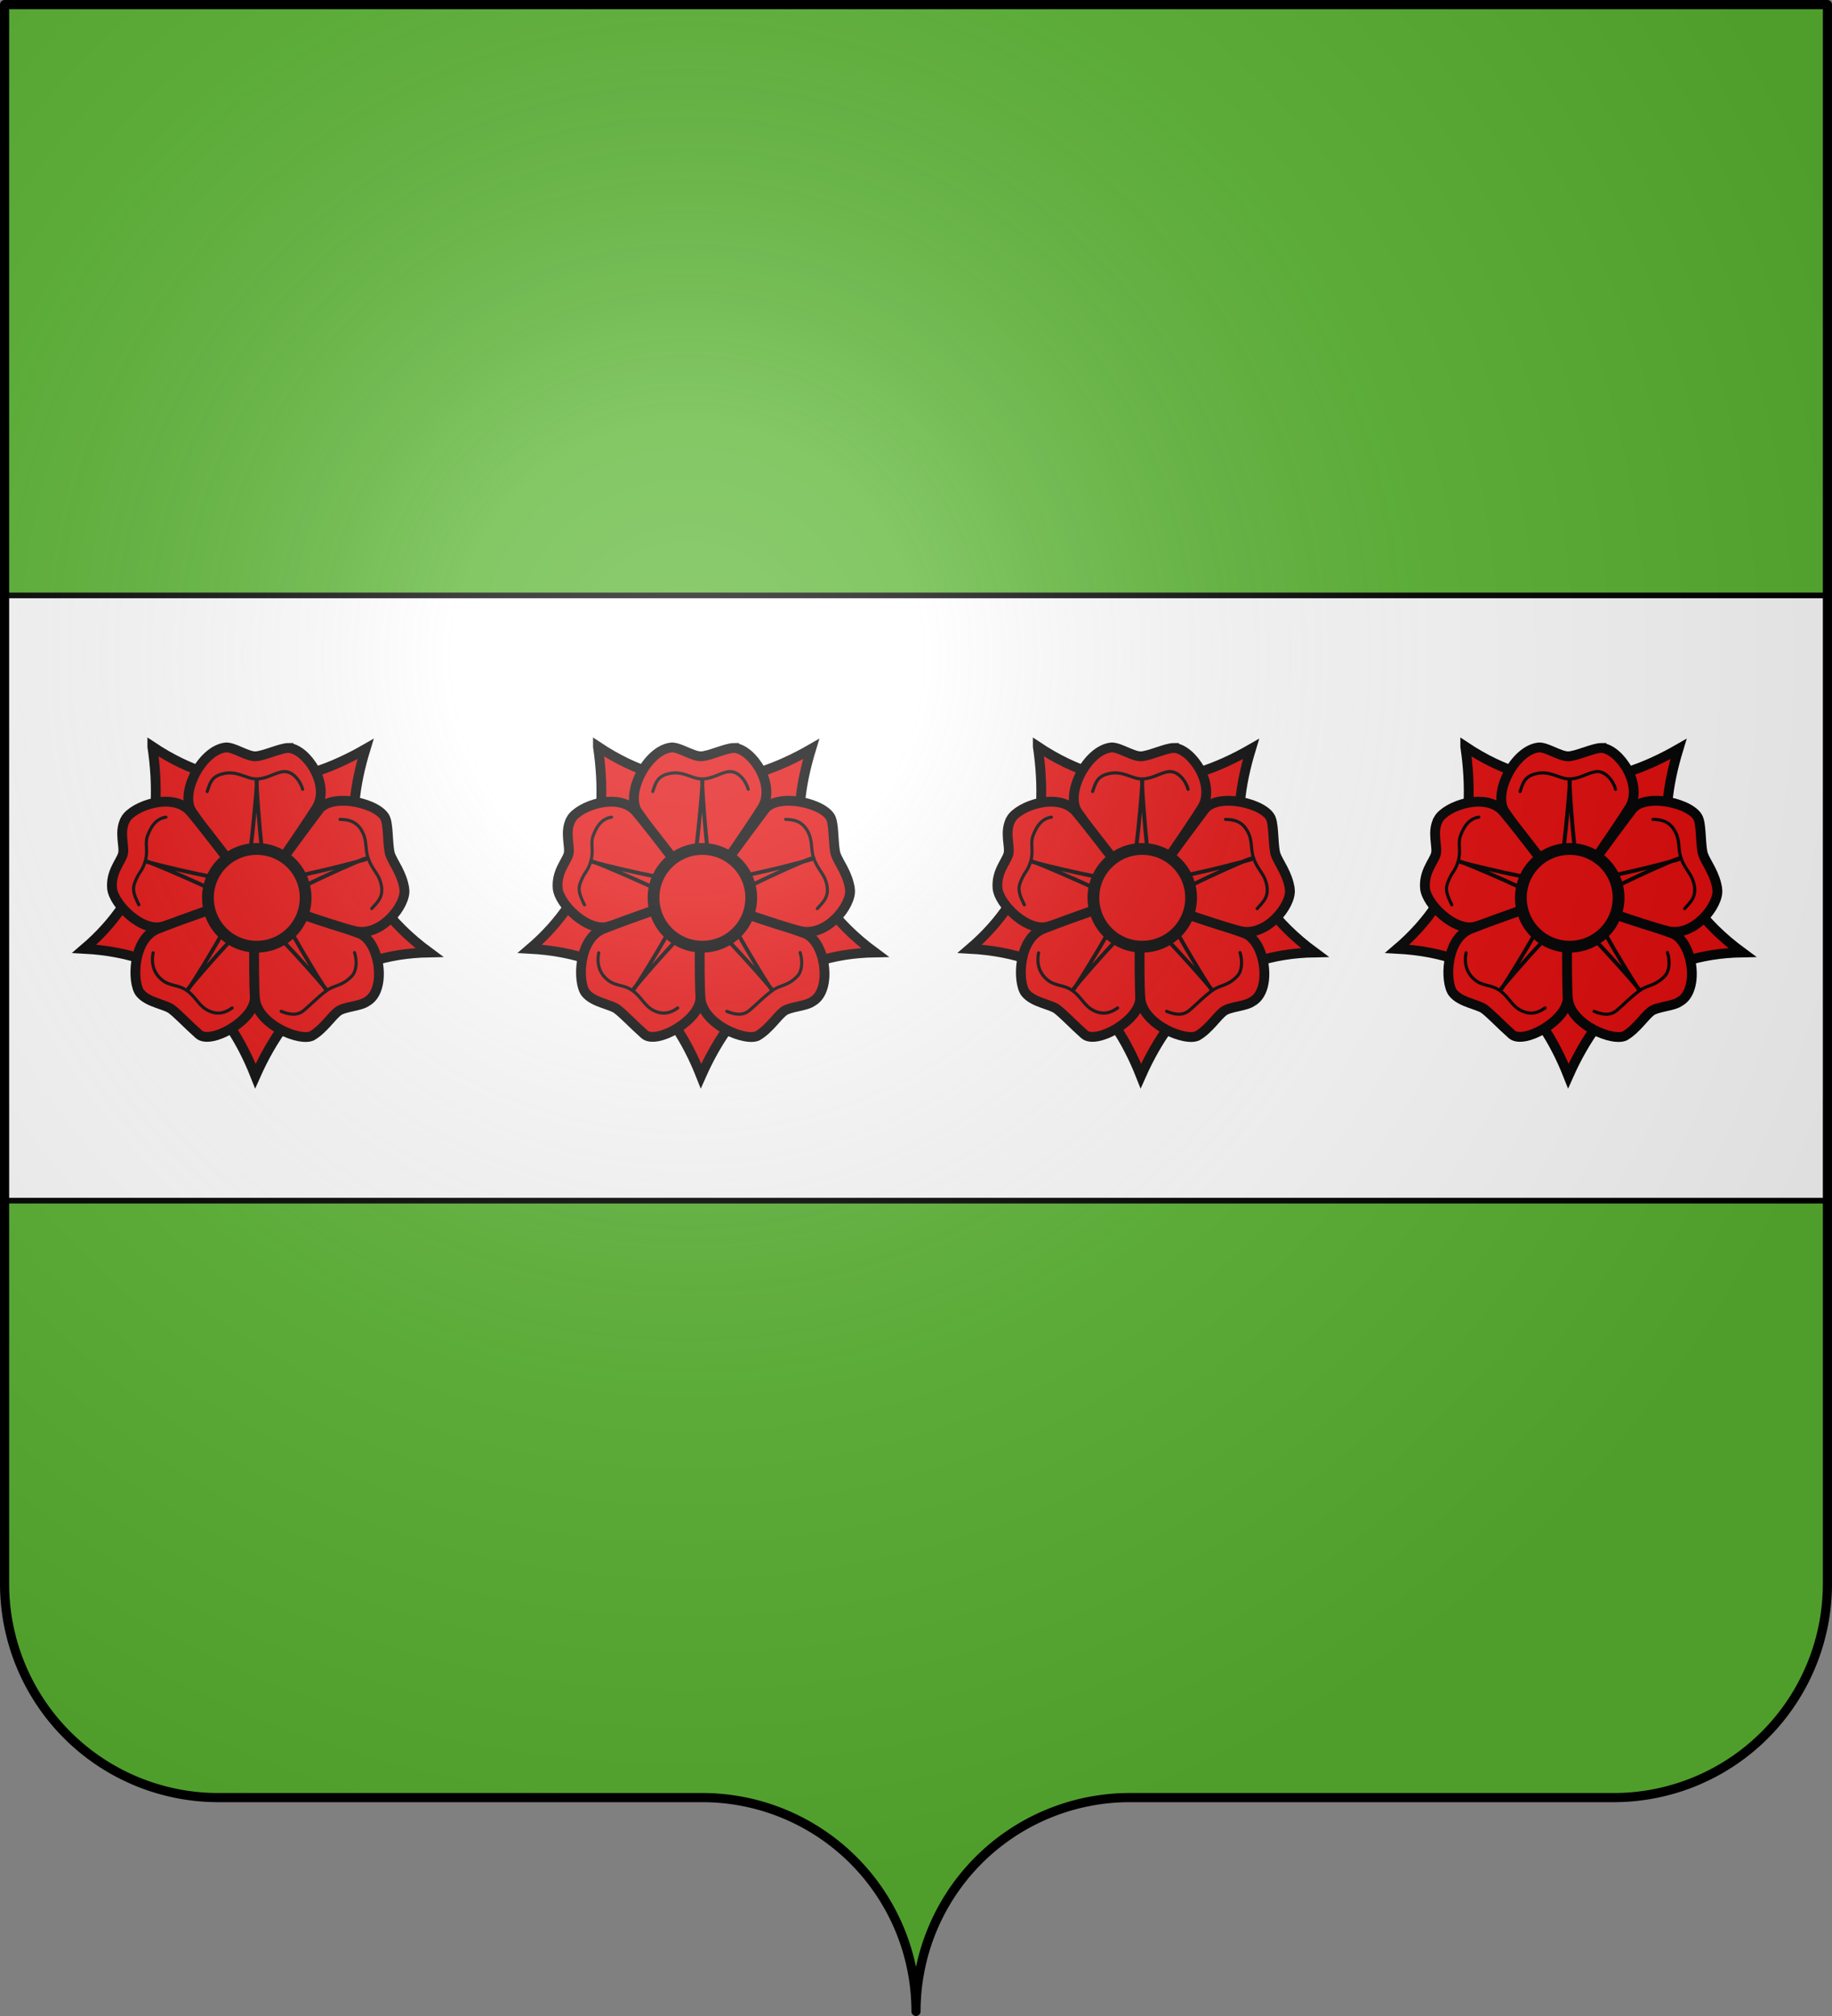 <?xml version="1.0" encoding="UTF-8" standalone="no"?>
<svg
   xmlns:dc="http://purl.org/dc/elements/1.1/"
   xmlns:cc="http://creativecommons.org/ns#"
   xmlns:rdf="http://www.w3.org/1999/02/22-rdf-syntax-ns#"
   xmlns:svg="http://www.w3.org/2000/svg"
   xmlns="http://www.w3.org/2000/svg"
   xmlns:xlink="http://www.w3.org/1999/xlink"
   xmlns:sodipodi="http://sodipodi.sourceforge.net/DTD/sodipodi-0.dtd"
   xmlns:inkscape="http://www.inkscape.org/namespaces/inkscape"
   width="600"
   height="660"
   viewBox="-300 -295 600 660"
   id="svg3055"
   version="1.1"
   inkscape:version="0.48.3.1 r9886"
   sodipodi:docname="Blason Meise.svg">
  <rect x="-300" y="-295" width="600" height="660" fill="#808080" stroke="none"/>
  <sodipodi:namedview
     pagecolor="#ffffff"
     bordercolor="#666666"
     borderopacity="1"
     objecttolerance="10"
     gridtolerance="10"
     guidetolerance="10"
     inkscape:pageopacity="0"
     inkscape:pageshadow="2"
     inkscape:window-width="1280"
     inkscape:window-height="962"
     id="namedview3080"
     showgrid="true"
     inkscape:zoom="0.71515154"
     inkscape:cx="-88.37945"
     inkscape:cy="345.47007"
     inkscape:window-x="-8"
     inkscape:window-y="-8"
     inkscape:window-maximized="1"
     inkscape:current-layer="layer3">
    <inkscape:grid
       type="xygrid"
       id="grid23426" />
  </sodipodi:namedview>
  <defs
     id="defs3057">
    <radialGradient
       id="Gradient1"
       gradientUnits="userSpaceOnUse"
       cy="-80"
       cx="-75"
       r="405">
      <stop
         stop-color="#fff"
         stop-opacity=".31"
         offset="0"
         id="stop3060" />
      <stop
         stop-color="#fff"
         stop-opacity=".25"
         offset=".19"
         id="stop3062" />
      <stop
         stop-color="#6b6b6b"
         stop-opacity=".125"
         offset=".6"
         id="stop3064" />
      <stop
         stop-opacity=".125"
         offset="1"
         id="stop3066" />
    </radialGradient>
    <clipPath
       id="shield_cut">
      <path
         id="shield"
         d="M-298.5,-293.5 h597 v517 a70,70 0 0,1 -70,70 h-158.5 a70,70 0 0,0 -70,70 70,70 0 0,0 -70,-70 h-158.5 a70,70 0 0,1 -70,-70z"
         style="stroke-linecap:round;stroke-linejoin:round" />
    </clipPath>
    <radialGradient
       r="49.44"
       fy="98.448"
       fx="193.671"
       cy="98.448"
       cx="193.671"
       gradientTransform="matrix(1,0,0,0.93,0,6.926)"
       gradientUnits="userSpaceOnUse"
       id="radialGradient9797"
       xlink:href="#linearGradient4271-8"
       inkscape:collect="always" />
    <radialGradient
       r="49.44"
       fy="98.448"
       fx="193.671"
       cy="98.448"
       cx="193.671"
       gradientTransform="matrix(1,0,0,0.93,0,6.926)"
       gradientUnits="userSpaceOnUse"
       id="radialGradient9795"
       xlink:href="#linearGradient4271-58-8"
       inkscape:collect="always" />
    <radialGradient
       r="49.44"
       fy="98.448"
       fx="193.671"
       cy="98.448"
       cx="193.671"
       gradientTransform="matrix(1,0,0,0.93,0,6.926)"
       gradientUnits="userSpaceOnUse"
       id="radialGradient35435"
       xlink:href="#linearGradient4271-8"
       inkscape:collect="always" />
    <radialGradient
       r="49.44"
       fy="98.448"
       fx="193.671"
       cy="98.448"
       cx="193.671"
       gradientTransform="matrix(1,0,0,0.93,0,6.926)"
       gradientUnits="userSpaceOnUse"
       id="radialGradient35433"
       xlink:href="#linearGradient4271-58-8"
       inkscape:collect="always" />
    <linearGradient
       id="linearGradient4271-8">
      <stop
         id="stop4273-9"
         offset="0"
         style="stop-color:#e1d191;stop-opacity:1;" />
      <stop
         id="stop4275-4"
         offset="1"
         style="stop-color:#c8ab37;stop-opacity:1;" />
    </linearGradient>
    <linearGradient
       id="linearGradient4271-58-8">
      <stop
         id="stop4273-3-3"
         offset="0"
         style="stop-color:#e1d191;stop-opacity:1;" />
      <stop
         id="stop4275-9-9"
         offset="1"
         style="stop-color:#c8ab37;stop-opacity:1;" />
    </linearGradient>
    <linearGradient
       id="linearGradient2893">
      <stop
         id="stop2895"
         offset="0"
         style="stop-color:white;stop-opacity:0.314;" />
      <stop
         style="stop-color:white;stop-opacity:0.251;"
         offset="0.19"
         id="stop2897" />
      <stop
         id="stop2901"
         offset="0.6"
         style="stop-color:#6b6b6b;stop-opacity:0.125;" />
      <stop
         id="stop2899"
         offset="1"
         style="stop-color:black;stop-opacity:0.125;" />
    </linearGradient>
  </defs>
  <g
     id="layer4"
     inkscape:label="Fond écu"
     inkscape:groupmode="layer"
     sodipodi:insensitive="true">
    <use
       xlink:href="#shield"
       id="use3071"
       style="fill:#5ab532"
       x="0"
       y="0"
       width="600"
       height="660" />
  </g>
  <g
     id="layer3"
     inkscape:label="Meubles"
     inkscape:groupmode="layer">
    <rect
       style="fill:#ffffff;fill-opacity:1;fill-rule:evenodd;stroke:#000000;stroke-width:1.86;stroke-miterlimit:4;stroke-opacity:1;stroke-dasharray:none"
       id="rect6336"
       width="598.14"
       height="198.14"
       x="-299.07"
       y="-100.07" />
    <g
       transform="matrix(1.209,0,0,1.209,-456.588,-57.076)"
       style="display:inline"
       id="g4643">
      <path
         inkscape:connector-curvature="0"
         style="fill:none;stroke:#333333;stroke-width:0.106px;stroke-linecap:round;stroke-linejoin:round;stroke-opacity:1;stroke-dasharray:none"
         d="m 193.713,46.307 c 0,2.976 2.409,5.386 5.35,5.386 2.976,0 5.386,-2.409 5.386,-5.386 0,-2.941 -2.409,-5.35 -5.386,-5.35 -2.941,0 -5.35,2.409 -5.35,5.35 z"
         id="path4480" />
      <path
         inkscape:connector-curvature="0"
         style="fill:none;stroke:#333333;stroke-width:0.106px;stroke-linecap:round;stroke-linejoin:round;stroke-opacity:1;stroke-dasharray:none"
         d="m 167.386,46.307 c 0,17.504 14.173,31.713 31.677,31.713 17.504,0 31.713,-14.209 31.713,-31.713 0,-17.469 -14.209,-31.677 -31.713,-31.677 -17.504,0 -31.677,14.209 -31.677,31.677 z"
         id="path4482" />
      <path
         inkscape:connector-curvature="0"
         style="fill:#e20909;fill-opacity:1;fill-rule:nonzero;stroke:#000000;stroke-width:2.657px;stroke-linecap:round;stroke-linejoin:miter;stroke-miterlimit:4;stroke-opacity:1;stroke-dasharray:none"
         d="m 170.787,5.382 c 3.154,21.331 -1.346,40.146 -18.425,54.744 25.122,1.346 38.622,14.882 46.346,34.441 9.177,-20.657 24.024,-33.024 47.091,-33.449 C 223.406,44.606 222.555,25.685 228.543,6.02 210.366,16.472 191.374,19.059 170.787,5.382 z"
         id="path4484" />
      <path
         inkscape:connector-curvature="0"
         style="fill:#e20909;fill-opacity:1;fill-rule:nonzero;stroke:#000000;stroke-width:2.657px;stroke-linecap:round;stroke-linejoin:miter;stroke-miterlimit:4;stroke-opacity:1;stroke-dasharray:none"
         d="m 207.673,5.736 c -2.197,0 -6.839,2.268 -9.035,2.268 -2.232,0 -5.634,-2.409 -7.831,-2.409 -6.626,0.567 -12.72,12.543 -9.283,17.469 3.402,4.854 16.724,23.811 17.185,23.244 1.169,-1.524 13.039,-18.709 16.547,-24.307 3.898,-6.236 -2.799,-16.051 -7.583,-16.264 z"
         id="path4486" />
      <path
         inkscape:connector-curvature="0"
         style="fill:#e20909;fill-opacity:1;fill-rule:nonzero;stroke:#000000;stroke-width:2.657px;stroke-linecap:round;stroke-linejoin:miter;stroke-miterlimit:4;stroke-opacity:1;stroke-dasharray:none"
         d="m 163.524,25.047 c -1.949,3.543 -0.071,7.476 -0.744,9.567 -0.673,2.091 -3.26,4.748 -2.906,9.106 0.354,4.252 8.15,12.118 13.854,10.346 5.74,-1.736 25.902,-7.087 25.476,-7.689 -1.063,-1.594 -13.748,-18.213 -18,-23.28 -4.713,-5.634 -15.697,-1.63 -17.681,1.949 z"
         id="path4488" />
      <path
         inkscape:connector-curvature="0"
         style="fill:#e20909;fill-opacity:1;fill-rule:nonzero;stroke:#000000;stroke-width:2.657px;stroke-linecap:round;stroke-linejoin:miter;stroke-miterlimit:4;stroke-opacity:1;stroke-dasharray:none"
         d="m 167.421,72.031 c 2.055,2.622 6.732,3.118 8.504,4.394 1.772,1.311 4.287,4.039 7.476,6.874 3.224,2.835 14.988,-3.756 15.13,-9.78 0.106,-5.917 0.531,-28.311 -0.177,-28.098 -1.843,0.531 -20.02,6.839 -26.15,9.319 -6.839,2.764 -6.909,14.528 -4.783,17.291 z"
         id="path4490" />
      <path
         inkscape:connector-curvature="0"
         style="fill:#e20909;fill-opacity:1;fill-rule:nonzero;stroke:#000000;stroke-width:2.657px;stroke-linecap:round;stroke-linejoin:miter;stroke-miterlimit:4;stroke-opacity:1;stroke-dasharray:none"
         d="m 214.157,83.618 c 3.012,-1.807 5.209,-5.28 6.98,-6.591 1.772,-1.276 5.988,-1.311 7.76,-2.622 5.563,-3.047 3.508,-16.547 -2.197,-18.496 -5.598,-1.949 -28.098,-10.524 -28.134,-9.78 -0.035,1.913 -0.461,20.657 0,27.248 0.496,7.37 12.579,12.083 15.591,10.24 z"
         id="path4492" />
      <path
         inkscape:connector-curvature="0"
         style="fill:#e20909;fill-opacity:1;fill-rule:nonzero;stroke:#000000;stroke-width:2.657px;stroke-linecap:round;stroke-linejoin:miter;stroke-miterlimit:4;stroke-opacity:1;stroke-dasharray:none"
         d="m 239.067,44.075 c -0.496,-4.181 -3.154,-7.406 -3.862,-9.496 -0.673,-2.126 -0.461,-7.335 -1.169,-9.425 -1.169,-4.287 -14.492,-7.512 -18.106,-2.728 -3.579,4.748 -17.787,23.811 -17.114,24.024 1.843,0.673 20.339,7.264 26.717,8.858 7.157,1.807 14.031,-7.016 13.535,-11.232 z"
         id="path4494" />
      <path
         inkscape:connector-curvature="0"
         style="fill:#e20909;fill-opacity:1;fill-rule:nonzero;stroke:#000000;stroke-width:1.063px;stroke-linecap:round;stroke-linejoin:round;stroke-opacity:1;stroke-dasharray:none"
         d="m 229.146,35.642 c 0,0.425 -25.972,6.874 -27.283,5.917 -1.169,-0.957 -3.118,-27.071 -2.799,-27.071 0.354,0 -2.126,26.22 -3.118,27.283 -0.957,1.169 -27.071,-5.031 -26.965,-5.35 0.142,-0.354 24.307,10.098 24.839,11.374 0.425,1.276 -13.217,23.74 -13.535,23.528 -0.319,-0.213 17.185,-20.197 18.78,-20.091 1.346,0 19.134,19.772 18.921,20.091 -0.319,0.213 -14.067,-22.677 -13.535,-23.953 0.425,-1.311 24.272,-12.26 24.484,-11.728 l 0.213,0 z"
         id="path4496" />
      <path
         inkscape:connector-curvature="0"
         style="fill:#e20909;fill-opacity:1;fill-rule:nonzero;stroke:#000000;stroke-width:3.189px;stroke-linecap:butt;stroke-linejoin:miter;stroke-miterlimit:4;stroke-opacity:1;stroke-dasharray:none"
         d="m 185.846,46.307 c 0,7.335 5.917,13.252 13.217,13.252 7.335,0 13.252,-5.917 13.252,-13.252 0,-7.299 -5.917,-13.217 -13.252,-13.217 -7.299,0 -13.217,5.917 -13.217,13.217 z"
         id="path4498" />
      <path
         inkscape:connector-curvature="0"
         style="fill:none;stroke:#000000;stroke-width:0.85px;stroke-linecap:round;stroke-linejoin:miter;stroke-miterlimit:4;stroke-opacity:1;stroke-dasharray:none"
         d="m 211.5,16.933 c -0.602,-2.303 -2.693,-4.925 -5.067,-4.783 -2.197,0.106 -4.429,1.949 -7.406,1.984 -2.976,0.035 -5.421,-2.622 -9.744,-1.24 -2.551,0.85 -2.906,2.516 -3.65,4.642"
         id="path4500" />
      <path
         inkscape:connector-curvature="0"
         style="fill:none;stroke:#000000;stroke-width:0.85px;stroke-linecap:round;stroke-linejoin:miter;stroke-miterlimit:4;stroke-opacity:1;stroke-dasharray:none"
         d="m 174.472,24.48 c -2.516,0.39 -3.969,2.268 -4.996,5.067 -0.78,2.126 0.248,4.075 -0.638,6.945 -0.85,2.835 -1.524,2.48 -2.764,5.598 -0.78,1.949 -0.319,3.331 1.063,6.13"
         id="path4502" />
      <path
         inkscape:connector-curvature="0"
         style="fill:none;stroke:#000000;stroke-width:0.85px;stroke-linecap:round;stroke-linejoin:miter;stroke-miterlimit:4;stroke-opacity:1;stroke-dasharray:none"
         d="m 171,61.224 c -0.39,1.878 -0.425,5.031 2.409,7.335 2.232,1.807 4.358,1.169 6.768,2.906 2.445,1.701 3.154,4.146 5.811,5.421 2.587,1.24 4.571,0.567 6.413,-0.744"
         id="path4504" />
      <path
         inkscape:connector-curvature="0"
         style="fill:none;stroke:#000000;stroke-width:0.85px;stroke-linecap:round;stroke-linejoin:miter;stroke-miterlimit:4;stroke-opacity:1;stroke-dasharray:none"
         d="m 205.689,77.063 c 2.197,0.886 4.287,1.276 6.13,-0.248 1.701,-1.417 3.685,-3.508 6.059,-5.28 2.409,-1.772 4.11,-1.134 6.874,-3.933 1.453,-1.488 1.488,-4.252 0.815,-6.449"
         id="path4506" />
      <path
         inkscape:connector-curvature="0"
         style="fill:none;stroke:#000000;stroke-width:0.85px;stroke-linecap:round;stroke-linejoin:miter;stroke-miterlimit:4;stroke-opacity:1;stroke-dasharray:none"
         d="m 230.209,49.248 c 1.524,-1.772 3.579,-3.224 2.374,-7.264 -0.602,-2.161 -2.339,-3.543 -3.331,-6.343 -0.957,-2.835 -0.142,-4.925 -1.878,-7.724 -1.417,-2.303 -3.472,-2.799 -5.74,-2.835"
         id="path4508" />
    </g>
    <g
       transform="matrix(1.209,0,0,1.209,-310.649,-57.076)"
       style="display:inline"
       id="g4643-1">
      <path
         inkscape:connector-curvature="0"
         style="fill:none;stroke:#333333;stroke-width:0.106px;stroke-linecap:round;stroke-linejoin:round;stroke-opacity:1;stroke-dasharray:none"
         d="m 193.713,46.307 c 0,2.976 2.409,5.386 5.35,5.386 2.976,0 5.386,-2.409 5.386,-5.386 0,-2.941 -2.409,-5.35 -5.386,-5.35 -2.941,0 -5.35,2.409 -5.35,5.35 z"
         id="path4480-7" />
      <path
         inkscape:connector-curvature="0"
         style="fill:none;stroke:#333333;stroke-width:0.106px;stroke-linecap:round;stroke-linejoin:round;stroke-opacity:1;stroke-dasharray:none"
         d="m 167.386,46.307 c 0,17.504 14.173,31.713 31.677,31.713 17.504,0 31.713,-14.209 31.713,-31.713 0,-17.469 -14.209,-31.677 -31.713,-31.677 -17.504,0 -31.677,14.209 -31.677,31.677 z"
         id="path4482-4" />
      <path
         inkscape:connector-curvature="0"
         style="fill:#e20909;fill-opacity:1;fill-rule:nonzero;stroke:#000000;stroke-width:2.657px;stroke-linecap:round;stroke-linejoin:miter;stroke-miterlimit:4;stroke-opacity:1;stroke-dasharray:none"
         d="m 170.787,5.382 c 3.154,21.331 -1.346,40.146 -18.425,54.744 25.122,1.346 38.622,14.882 46.346,34.441 9.177,-20.657 24.024,-33.024 47.091,-33.449 C 223.406,44.606 222.555,25.685 228.543,6.02 210.366,16.472 191.374,19.059 170.787,5.382 z"
         id="path4484-0" />
      <path
         inkscape:connector-curvature="0"
         style="fill:#e20909;fill-opacity:1;fill-rule:nonzero;stroke:#000000;stroke-width:2.657px;stroke-linecap:round;stroke-linejoin:miter;stroke-miterlimit:4;stroke-opacity:1;stroke-dasharray:none"
         d="m 207.673,5.736 c -2.197,0 -6.839,2.268 -9.035,2.268 -2.232,0 -5.634,-2.409 -7.831,-2.409 -6.626,0.567 -12.72,12.543 -9.283,17.469 3.402,4.854 16.724,23.811 17.185,23.244 1.169,-1.524 13.039,-18.709 16.547,-24.307 3.898,-6.236 -2.799,-16.051 -7.583,-16.264 z"
         id="path4486-9" />
      <path
         inkscape:connector-curvature="0"
         style="fill:#e20909;fill-opacity:1;fill-rule:nonzero;stroke:#000000;stroke-width:2.657px;stroke-linecap:round;stroke-linejoin:miter;stroke-miterlimit:4;stroke-opacity:1;stroke-dasharray:none"
         d="m 163.524,25.047 c -1.949,3.543 -0.071,7.476 -0.744,9.567 -0.673,2.091 -3.26,4.748 -2.906,9.106 0.354,4.252 8.15,12.118 13.854,10.346 5.74,-1.736 25.902,-7.087 25.476,-7.689 -1.063,-1.594 -13.748,-18.213 -18,-23.28 -4.713,-5.634 -15.697,-1.63 -17.681,1.949 z"
         id="path4488-4" />
      <path
         inkscape:connector-curvature="0"
         style="fill:#e20909;fill-opacity:1;fill-rule:nonzero;stroke:#000000;stroke-width:2.657px;stroke-linecap:round;stroke-linejoin:miter;stroke-miterlimit:4;stroke-opacity:1;stroke-dasharray:none"
         d="m 167.421,72.031 c 2.055,2.622 6.732,3.118 8.504,4.394 1.772,1.311 4.287,4.039 7.476,6.874 3.224,2.835 14.988,-3.756 15.13,-9.78 0.106,-5.917 0.531,-28.311 -0.177,-28.098 -1.843,0.531 -20.02,6.839 -26.15,9.319 -6.839,2.764 -6.909,14.528 -4.783,17.291 z"
         id="path4490-8" />
      <path
         inkscape:connector-curvature="0"
         style="fill:#e20909;fill-opacity:1;fill-rule:nonzero;stroke:#000000;stroke-width:2.657px;stroke-linecap:round;stroke-linejoin:miter;stroke-miterlimit:4;stroke-opacity:1;stroke-dasharray:none"
         d="m 214.157,83.618 c 3.012,-1.807 5.209,-5.28 6.98,-6.591 1.772,-1.276 5.988,-1.311 7.76,-2.622 5.563,-3.047 3.508,-16.547 -2.197,-18.496 -5.598,-1.949 -28.098,-10.524 -28.134,-9.78 -0.035,1.913 -0.461,20.657 0,27.248 0.496,7.37 12.579,12.083 15.591,10.24 z"
         id="path4492-8" />
      <path
         inkscape:connector-curvature="0"
         style="fill:#e20909;fill-opacity:1;fill-rule:nonzero;stroke:#000000;stroke-width:2.657px;stroke-linecap:round;stroke-linejoin:miter;stroke-miterlimit:4;stroke-opacity:1;stroke-dasharray:none"
         d="m 239.067,44.075 c -0.496,-4.181 -3.154,-7.406 -3.862,-9.496 -0.673,-2.126 -0.461,-7.335 -1.169,-9.425 -1.169,-4.287 -14.492,-7.512 -18.106,-2.728 -3.579,4.748 -17.787,23.811 -17.114,24.024 1.843,0.673 20.339,7.264 26.717,8.858 7.157,1.807 14.031,-7.016 13.535,-11.232 z"
         id="path4494-2" />
      <path
         inkscape:connector-curvature="0"
         style="fill:#e20909;fill-opacity:1;fill-rule:nonzero;stroke:#000000;stroke-width:1.063px;stroke-linecap:round;stroke-linejoin:round;stroke-opacity:1;stroke-dasharray:none"
         d="m 229.146,35.642 c 0,0.425 -25.972,6.874 -27.283,5.917 -1.169,-0.957 -3.118,-27.071 -2.799,-27.071 0.354,0 -2.126,26.22 -3.118,27.283 -0.957,1.169 -27.071,-5.031 -26.965,-5.35 0.142,-0.354 24.307,10.098 24.839,11.374 0.425,1.276 -13.217,23.74 -13.535,23.528 -0.319,-0.213 17.185,-20.197 18.78,-20.091 1.346,0 19.134,19.772 18.921,20.091 -0.319,0.213 -14.067,-22.677 -13.535,-23.953 0.425,-1.311 24.272,-12.26 24.484,-11.728 l 0.213,0 z"
         id="path4496-4" />
      <path
         inkscape:connector-curvature="0"
         style="fill:#e20909;fill-opacity:1;fill-rule:nonzero;stroke:#000000;stroke-width:3.189px;stroke-linecap:butt;stroke-linejoin:miter;stroke-miterlimit:4;stroke-opacity:1;stroke-dasharray:none"
         d="m 185.846,46.307 c 0,7.335 5.917,13.252 13.217,13.252 7.335,0 13.252,-5.917 13.252,-13.252 0,-7.299 -5.917,-13.217 -13.252,-13.217 -7.299,0 -13.217,5.917 -13.217,13.217 z"
         id="path4498-5" />
      <path
         inkscape:connector-curvature="0"
         style="fill:none;stroke:#000000;stroke-width:0.85px;stroke-linecap:round;stroke-linejoin:miter;stroke-miterlimit:4;stroke-opacity:1;stroke-dasharray:none"
         d="m 211.5,16.933 c -0.602,-2.303 -2.693,-4.925 -5.067,-4.783 -2.197,0.106 -4.429,1.949 -7.406,1.984 -2.976,0.035 -5.421,-2.622 -9.744,-1.24 -2.551,0.85 -2.906,2.516 -3.65,4.642"
         id="path4500-5" />
      <path
         inkscape:connector-curvature="0"
         style="fill:none;stroke:#000000;stroke-width:0.85px;stroke-linecap:round;stroke-linejoin:miter;stroke-miterlimit:4;stroke-opacity:1;stroke-dasharray:none"
         d="m 174.472,24.48 c -2.516,0.39 -3.969,2.268 -4.996,5.067 -0.78,2.126 0.248,4.075 -0.638,6.945 -0.85,2.835 -1.524,2.48 -2.764,5.598 -0.78,1.949 -0.319,3.331 1.063,6.13"
         id="path4502-1" />
      <path
         inkscape:connector-curvature="0"
         style="fill:none;stroke:#000000;stroke-width:0.85px;stroke-linecap:round;stroke-linejoin:miter;stroke-miterlimit:4;stroke-opacity:1;stroke-dasharray:none"
         d="m 171,61.224 c -0.39,1.878 -0.425,5.031 2.409,7.335 2.232,1.807 4.358,1.169 6.768,2.906 2.445,1.701 3.154,4.146 5.811,5.421 2.587,1.24 4.571,0.567 6.413,-0.744"
         id="path4504-7" />
      <path
         inkscape:connector-curvature="0"
         style="fill:none;stroke:#000000;stroke-width:0.85px;stroke-linecap:round;stroke-linejoin:miter;stroke-miterlimit:4;stroke-opacity:1;stroke-dasharray:none"
         d="m 205.689,77.063 c 2.197,0.886 4.287,1.276 6.13,-0.248 1.701,-1.417 3.685,-3.508 6.059,-5.28 2.409,-1.772 4.11,-1.134 6.874,-3.933 1.453,-1.488 1.488,-4.252 0.815,-6.449"
         id="path4506-1" />
      <path
         inkscape:connector-curvature="0"
         style="fill:none;stroke:#000000;stroke-width:0.85px;stroke-linecap:round;stroke-linejoin:miter;stroke-miterlimit:4;stroke-opacity:1;stroke-dasharray:none"
         d="m 230.209,49.248 c 1.524,-1.772 3.579,-3.224 2.374,-7.264 -0.602,-2.161 -2.339,-3.543 -3.331,-6.343 -0.957,-2.835 -0.142,-4.925 -1.878,-7.724 -1.417,-2.303 -3.472,-2.799 -5.74,-2.835"
         id="path4508-1" />
    </g>
    <g
       transform="matrix(1.209,0,0,1.209,-166.588,-57.076)"
       style="display:inline"
       id="g4643-5">
      <path
         inkscape:connector-curvature="0"
         style="fill:none;stroke:#333333;stroke-width:0.106px;stroke-linecap:round;stroke-linejoin:round;stroke-opacity:1;stroke-dasharray:none"
         d="m 193.713,46.307 c 0,2.976 2.409,5.386 5.35,5.386 2.976,0 5.386,-2.409 5.386,-5.386 0,-2.941 -2.409,-5.35 -5.386,-5.35 -2.941,0 -5.35,2.409 -5.35,5.35 z"
         id="path4480-2" />
      <path
         inkscape:connector-curvature="0"
         style="fill:none;stroke:#333333;stroke-width:0.106px;stroke-linecap:round;stroke-linejoin:round;stroke-opacity:1;stroke-dasharray:none"
         d="m 167.386,46.307 c 0,17.504 14.173,31.713 31.677,31.713 17.504,0 31.713,-14.209 31.713,-31.713 0,-17.469 -14.209,-31.677 -31.713,-31.677 -17.504,0 -31.677,14.209 -31.677,31.677 z"
         id="path4482-7" />
      <path
         inkscape:connector-curvature="0"
         style="fill:#e20909;fill-opacity:1;fill-rule:nonzero;stroke:#000000;stroke-width:2.657px;stroke-linecap:round;stroke-linejoin:miter;stroke-miterlimit:4;stroke-opacity:1;stroke-dasharray:none"
         d="m 170.787,5.382 c 3.154,21.331 -1.346,40.146 -18.425,54.744 25.122,1.346 38.622,14.882 46.346,34.441 9.177,-20.657 24.024,-33.024 47.091,-33.449 C 223.406,44.606 222.555,25.685 228.543,6.02 210.366,16.472 191.374,19.059 170.787,5.382 z"
         id="path4484-6" />
      <path
         inkscape:connector-curvature="0"
         style="fill:#e20909;fill-opacity:1;fill-rule:nonzero;stroke:#000000;stroke-width:2.657px;stroke-linecap:round;stroke-linejoin:miter;stroke-miterlimit:4;stroke-opacity:1;stroke-dasharray:none"
         d="m 207.673,5.736 c -2.197,0 -6.839,2.268 -9.035,2.268 -2.232,0 -5.634,-2.409 -7.831,-2.409 -6.626,0.567 -12.72,12.543 -9.283,17.469 3.402,4.854 16.724,23.811 17.185,23.244 1.169,-1.524 13.039,-18.709 16.547,-24.307 3.898,-6.236 -2.799,-16.051 -7.583,-16.264 z"
         id="path4486-1" />
      <path
         inkscape:connector-curvature="0"
         style="fill:#e20909;fill-opacity:1;fill-rule:nonzero;stroke:#000000;stroke-width:2.657px;stroke-linecap:round;stroke-linejoin:miter;stroke-miterlimit:4;stroke-opacity:1;stroke-dasharray:none"
         d="m 163.524,25.047 c -1.949,3.543 -0.071,7.476 -0.744,9.567 -0.673,2.091 -3.26,4.748 -2.906,9.106 0.354,4.252 8.15,12.118 13.854,10.346 5.74,-1.736 25.902,-7.087 25.476,-7.689 -1.063,-1.594 -13.748,-18.213 -18,-23.28 -4.713,-5.634 -15.697,-1.63 -17.681,1.949 z"
         id="path4488-42" />
      <path
         inkscape:connector-curvature="0"
         style="fill:#e20909;fill-opacity:1;fill-rule:nonzero;stroke:#000000;stroke-width:2.657px;stroke-linecap:round;stroke-linejoin:miter;stroke-miterlimit:4;stroke-opacity:1;stroke-dasharray:none"
         d="m 167.421,72.031 c 2.055,2.622 6.732,3.118 8.504,4.394 1.772,1.311 4.287,4.039 7.476,6.874 3.224,2.835 14.988,-3.756 15.13,-9.78 0.106,-5.917 0.531,-28.311 -0.177,-28.098 -1.843,0.531 -20.02,6.839 -26.15,9.319 -6.839,2.764 -6.909,14.528 -4.783,17.291 z"
         id="path4490-3" />
      <path
         inkscape:connector-curvature="0"
         style="fill:#e20909;fill-opacity:1;fill-rule:nonzero;stroke:#000000;stroke-width:2.657px;stroke-linecap:round;stroke-linejoin:miter;stroke-miterlimit:4;stroke-opacity:1;stroke-dasharray:none"
         d="m 214.157,83.618 c 3.012,-1.807 5.209,-5.28 6.98,-6.591 1.772,-1.276 5.988,-1.311 7.76,-2.622 5.563,-3.047 3.508,-16.547 -2.197,-18.496 -5.598,-1.949 -28.098,-10.524 -28.134,-9.78 -0.035,1.913 -0.461,20.657 0,27.248 0.496,7.37 12.579,12.083 15.591,10.24 z"
         id="path4492-2" />
      <path
         inkscape:connector-curvature="0"
         style="fill:#e20909;fill-opacity:1;fill-rule:nonzero;stroke:#000000;stroke-width:2.657px;stroke-linecap:round;stroke-linejoin:miter;stroke-miterlimit:4;stroke-opacity:1;stroke-dasharray:none"
         d="m 239.067,44.075 c -0.496,-4.181 -3.154,-7.406 -3.862,-9.496 -0.673,-2.126 -0.461,-7.335 -1.169,-9.425 -1.169,-4.287 -14.492,-7.512 -18.106,-2.728 -3.579,4.748 -17.787,23.811 -17.114,24.024 1.843,0.673 20.339,7.264 26.717,8.858 7.157,1.807 14.031,-7.016 13.535,-11.232 z"
         id="path4494-21" />
      <path
         inkscape:connector-curvature="0"
         style="fill:#e20909;fill-opacity:1;fill-rule:nonzero;stroke:#000000;stroke-width:1.063px;stroke-linecap:round;stroke-linejoin:round;stroke-opacity:1;stroke-dasharray:none"
         d="m 229.146,35.642 c 0,0.425 -25.972,6.874 -27.283,5.917 -1.169,-0.957 -3.118,-27.071 -2.799,-27.071 0.354,0 -2.126,26.22 -3.118,27.283 -0.957,1.169 -27.071,-5.031 -26.965,-5.35 0.142,-0.354 24.307,10.098 24.839,11.374 0.425,1.276 -13.217,23.74 -13.535,23.528 -0.319,-0.213 17.185,-20.197 18.78,-20.091 1.346,0 19.134,19.772 18.921,20.091 -0.319,0.213 -14.067,-22.677 -13.535,-23.953 0.425,-1.311 24.272,-12.26 24.484,-11.728 l 0.213,0 z"
         id="path4496-6" />
      <path
         inkscape:connector-curvature="0"
         style="fill:#e20909;fill-opacity:1;fill-rule:nonzero;stroke:#000000;stroke-width:3.189px;stroke-linecap:butt;stroke-linejoin:miter;stroke-miterlimit:4;stroke-opacity:1;stroke-dasharray:none"
         d="m 185.846,46.307 c 0,7.335 5.917,13.252 13.217,13.252 7.335,0 13.252,-5.917 13.252,-13.252 0,-7.299 -5.917,-13.217 -13.252,-13.217 -7.299,0 -13.217,5.917 -13.217,13.217 z"
         id="path4498-8" />
      <path
         inkscape:connector-curvature="0"
         style="fill:none;stroke:#000000;stroke-width:0.85px;stroke-linecap:round;stroke-linejoin:miter;stroke-miterlimit:4;stroke-opacity:1;stroke-dasharray:none"
         d="m 211.5,16.933 c -0.602,-2.303 -2.693,-4.925 -5.067,-4.783 -2.197,0.106 -4.429,1.949 -7.406,1.984 -2.976,0.035 -5.421,-2.622 -9.744,-1.24 -2.551,0.85 -2.906,2.516 -3.65,4.642"
         id="path4500-57" />
      <path
         inkscape:connector-curvature="0"
         style="fill:none;stroke:#000000;stroke-width:0.85px;stroke-linecap:round;stroke-linejoin:miter;stroke-miterlimit:4;stroke-opacity:1;stroke-dasharray:none"
         d="m 174.472,24.48 c -2.516,0.39 -3.969,2.268 -4.996,5.067 -0.78,2.126 0.248,4.075 -0.638,6.945 -0.85,2.835 -1.524,2.48 -2.764,5.598 -0.78,1.949 -0.319,3.331 1.063,6.13"
         id="path4502-6" />
      <path
         inkscape:connector-curvature="0"
         style="fill:none;stroke:#000000;stroke-width:0.85px;stroke-linecap:round;stroke-linejoin:miter;stroke-miterlimit:4;stroke-opacity:1;stroke-dasharray:none"
         d="m 171,61.224 c -0.39,1.878 -0.425,5.031 2.409,7.335 2.232,1.807 4.358,1.169 6.768,2.906 2.445,1.701 3.154,4.146 5.811,5.421 2.587,1.24 4.571,0.567 6.413,-0.744"
         id="path4504-1" />
      <path
         inkscape:connector-curvature="0"
         style="fill:none;stroke:#000000;stroke-width:0.85px;stroke-linecap:round;stroke-linejoin:miter;stroke-miterlimit:4;stroke-opacity:1;stroke-dasharray:none"
         d="m 205.689,77.063 c 2.197,0.886 4.287,1.276 6.13,-0.248 1.701,-1.417 3.685,-3.508 6.059,-5.28 2.409,-1.772 4.11,-1.134 6.874,-3.933 1.453,-1.488 1.488,-4.252 0.815,-6.449"
         id="path4506-8" />
      <path
         inkscape:connector-curvature="0"
         style="fill:none;stroke:#000000;stroke-width:0.85px;stroke-linecap:round;stroke-linejoin:miter;stroke-miterlimit:4;stroke-opacity:1;stroke-dasharray:none"
         d="m 230.209,49.248 c 1.524,-1.772 3.579,-3.224 2.374,-7.264 -0.602,-2.161 -2.339,-3.543 -3.331,-6.343 -0.957,-2.835 -0.142,-4.925 -1.878,-7.724 -1.417,-2.303 -3.472,-2.799 -5.74,-2.835"
         id="path4508-9" />
    </g>
    <g
       transform="matrix(1.209,0,0,1.209,-26.588,-57.076)"
       style="display:inline"
       id="g4643-2">
      <path
         inkscape:connector-curvature="0"
         style="fill:none;stroke:#333333;stroke-width:0.106px;stroke-linecap:round;stroke-linejoin:round;stroke-opacity:1;stroke-dasharray:none"
         d="m 193.713,46.307 c 0,2.976 2.409,5.386 5.35,5.386 2.976,0 5.386,-2.409 5.386,-5.386 0,-2.941 -2.409,-5.35 -5.386,-5.35 -2.941,0 -5.35,2.409 -5.35,5.35 z"
         id="path4480-79" />
      <path
         inkscape:connector-curvature="0"
         style="fill:none;stroke:#333333;stroke-width:0.106px;stroke-linecap:round;stroke-linejoin:round;stroke-opacity:1;stroke-dasharray:none"
         d="m 167.386,46.307 c 0,17.504 14.173,31.713 31.677,31.713 17.504,0 31.713,-14.209 31.713,-31.713 0,-17.469 -14.209,-31.677 -31.713,-31.677 -17.504,0 -31.677,14.209 -31.677,31.677 z"
         id="path4482-5" />
      <path
         inkscape:connector-curvature="0"
         style="fill:#e20909;fill-opacity:1;fill-rule:nonzero;stroke:#000000;stroke-width:2.657px;stroke-linecap:round;stroke-linejoin:miter;stroke-miterlimit:4;stroke-opacity:1;stroke-dasharray:none"
         d="m 170.787,5.382 c 3.154,21.331 -1.346,40.146 -18.425,54.744 25.122,1.346 38.622,14.882 46.346,34.441 9.177,-20.657 24.024,-33.024 47.091,-33.449 C 223.406,44.606 222.555,25.685 228.543,6.02 210.366,16.472 191.374,19.059 170.787,5.382 z"
         id="path4484-4" />
      <path
         inkscape:connector-curvature="0"
         style="fill:#e20909;fill-opacity:1;fill-rule:nonzero;stroke:#000000;stroke-width:2.657px;stroke-linecap:round;stroke-linejoin:miter;stroke-miterlimit:4;stroke-opacity:1;stroke-dasharray:none"
         d="m 207.673,5.736 c -2.197,0 -6.839,2.268 -9.035,2.268 -2.232,0 -5.634,-2.409 -7.831,-2.409 -6.626,0.567 -12.72,12.543 -9.283,17.469 3.402,4.854 16.724,23.811 17.185,23.244 1.169,-1.524 13.039,-18.709 16.547,-24.307 3.898,-6.236 -2.799,-16.051 -7.583,-16.264 z"
         id="path4486-3" />
      <path
         inkscape:connector-curvature="0"
         style="fill:#e20909;fill-opacity:1;fill-rule:nonzero;stroke:#000000;stroke-width:2.657px;stroke-linecap:round;stroke-linejoin:miter;stroke-miterlimit:4;stroke-opacity:1;stroke-dasharray:none"
         d="m 163.524,25.047 c -1.949,3.543 -0.071,7.476 -0.744,9.567 -0.673,2.091 -3.26,4.748 -2.906,9.106 0.354,4.252 8.15,12.118 13.854,10.346 5.74,-1.736 25.902,-7.087 25.476,-7.689 -1.063,-1.594 -13.748,-18.213 -18,-23.28 -4.713,-5.634 -15.697,-1.63 -17.681,1.949 z"
         id="path4488-1" />
      <path
         inkscape:connector-curvature="0"
         style="fill:#e20909;fill-opacity:1;fill-rule:nonzero;stroke:#000000;stroke-width:2.657px;stroke-linecap:round;stroke-linejoin:miter;stroke-miterlimit:4;stroke-opacity:1;stroke-dasharray:none"
         d="m 167.421,72.031 c 2.055,2.622 6.732,3.118 8.504,4.394 1.772,1.311 4.287,4.039 7.476,6.874 3.224,2.835 14.988,-3.756 15.13,-9.78 0.106,-5.917 0.531,-28.311 -0.177,-28.098 -1.843,0.531 -20.02,6.839 -26.15,9.319 -6.839,2.764 -6.909,14.528 -4.783,17.291 z"
         id="path4490-2" />
      <path
         inkscape:connector-curvature="0"
         style="fill:#e20909;fill-opacity:1;fill-rule:nonzero;stroke:#000000;stroke-width:2.657px;stroke-linecap:round;stroke-linejoin:miter;stroke-miterlimit:4;stroke-opacity:1;stroke-dasharray:none"
         d="m 214.157,83.618 c 3.012,-1.807 5.209,-5.28 6.98,-6.591 1.772,-1.276 5.988,-1.311 7.76,-2.622 5.563,-3.047 3.508,-16.547 -2.197,-18.496 -5.598,-1.949 -28.098,-10.524 -28.134,-9.78 -0.035,1.913 -0.461,20.657 0,27.248 0.496,7.37 12.579,12.083 15.591,10.24 z"
         id="path4492-3" />
      <path
         inkscape:connector-curvature="0"
         style="fill:#e20909;fill-opacity:1;fill-rule:nonzero;stroke:#000000;stroke-width:2.657px;stroke-linecap:round;stroke-linejoin:miter;stroke-miterlimit:4;stroke-opacity:1;stroke-dasharray:none"
         d="m 239.067,44.075 c -0.496,-4.181 -3.154,-7.406 -3.862,-9.496 -0.673,-2.126 -0.461,-7.335 -1.169,-9.425 -1.169,-4.287 -14.492,-7.512 -18.106,-2.728 -3.579,4.748 -17.787,23.811 -17.114,24.024 1.843,0.673 20.339,7.264 26.717,8.858 7.157,1.807 14.031,-7.016 13.535,-11.232 z"
         id="path4494-3" />
      <path
         inkscape:connector-curvature="0"
         style="fill:#e20909;fill-opacity:1;fill-rule:nonzero;stroke:#000000;stroke-width:1.063px;stroke-linecap:round;stroke-linejoin:round;stroke-opacity:1;stroke-dasharray:none"
         d="m 229.146,35.642 c 0,0.425 -25.972,6.874 -27.283,5.917 -1.169,-0.957 -3.118,-27.071 -2.799,-27.071 0.354,0 -2.126,26.22 -3.118,27.283 -0.957,1.169 -27.071,-5.031 -26.965,-5.35 0.142,-0.354 24.307,10.098 24.839,11.374 0.425,1.276 -13.217,23.74 -13.535,23.528 -0.319,-0.213 17.185,-20.197 18.78,-20.091 1.346,0 19.134,19.772 18.921,20.091 -0.319,0.213 -14.067,-22.677 -13.535,-23.953 0.425,-1.311 24.272,-12.26 24.484,-11.728 l 0.213,0 z"
         id="path4496-41" />
      <path
         inkscape:connector-curvature="0"
         style="fill:#e20909;fill-opacity:1;fill-rule:nonzero;stroke:#000000;stroke-width:3.189px;stroke-linecap:butt;stroke-linejoin:miter;stroke-miterlimit:4;stroke-opacity:1;stroke-dasharray:none"
         d="m 185.846,46.307 c 0,7.335 5.917,13.252 13.217,13.252 7.335,0 13.252,-5.917 13.252,-13.252 0,-7.299 -5.917,-13.217 -13.252,-13.217 -7.299,0 -13.217,5.917 -13.217,13.217 z"
         id="path4498-1" />
      <path
         inkscape:connector-curvature="0"
         style="fill:none;stroke:#000000;stroke-width:0.85px;stroke-linecap:round;stroke-linejoin:miter;stroke-miterlimit:4;stroke-opacity:1;stroke-dasharray:none"
         d="m 211.5,16.933 c -0.602,-2.303 -2.693,-4.925 -5.067,-4.783 -2.197,0.106 -4.429,1.949 -7.406,1.984 -2.976,0.035 -5.421,-2.622 -9.744,-1.24 -2.551,0.85 -2.906,2.516 -3.65,4.642"
         id="path4500-3" />
      <path
         inkscape:connector-curvature="0"
         style="fill:none;stroke:#000000;stroke-width:0.85px;stroke-linecap:round;stroke-linejoin:miter;stroke-miterlimit:4;stroke-opacity:1;stroke-dasharray:none"
         d="m 174.472,24.48 c -2.516,0.39 -3.969,2.268 -4.996,5.067 -0.78,2.126 0.248,4.075 -0.638,6.945 -0.85,2.835 -1.524,2.48 -2.764,5.598 -0.78,1.949 -0.319,3.331 1.063,6.13"
         id="path4502-8" />
      <path
         inkscape:connector-curvature="0"
         style="fill:none;stroke:#000000;stroke-width:0.85px;stroke-linecap:round;stroke-linejoin:miter;stroke-miterlimit:4;stroke-opacity:1;stroke-dasharray:none"
         d="m 171,61.224 c -0.39,1.878 -0.425,5.031 2.409,7.335 2.232,1.807 4.358,1.169 6.768,2.906 2.445,1.701 3.154,4.146 5.811,5.421 2.587,1.24 4.571,0.567 6.413,-0.744"
         id="path4504-74" />
      <path
         inkscape:connector-curvature="0"
         style="fill:none;stroke:#000000;stroke-width:0.85px;stroke-linecap:round;stroke-linejoin:miter;stroke-miterlimit:4;stroke-opacity:1;stroke-dasharray:none"
         d="m 205.689,77.063 c 2.197,0.886 4.287,1.276 6.13,-0.248 1.701,-1.417 3.685,-3.508 6.059,-5.28 2.409,-1.772 4.11,-1.134 6.874,-3.933 1.453,-1.488 1.488,-4.252 0.815,-6.449"
         id="path4506-2" />
      <path
         inkscape:connector-curvature="0"
         style="fill:none;stroke:#000000;stroke-width:0.85px;stroke-linecap:round;stroke-linejoin:miter;stroke-miterlimit:4;stroke-opacity:1;stroke-dasharray:none"
         d="m 230.209,49.248 c 1.524,-1.772 3.579,-3.224 2.374,-7.264 -0.602,-2.161 -2.339,-3.543 -3.331,-6.343 -0.957,-2.835 -0.142,-4.925 -1.878,-7.724 -1.417,-2.303 -3.472,-2.799 -5.74,-2.835"
         id="path4508-7" />
    </g>
  </g>
  <g
     id="layer2"
     inkscape:label="Reflet final"
     inkscape:groupmode="layer"
     sodipodi:insensitive="true">
    <use
       xlink:href="#shield"
       fill="url(#Gradient1)"
       id="use3075" />
  </g>
  <g
     id="layer1"
     inkscape:label="Contour final"
     inkscape:groupmode="layer"
     sodipodi:insensitive="true">
    <use
       xlink:href="#shield"
       style="fill:none;stroke:#000;stroke-width:3"
       id="use3078" />
  </g>
</svg>
